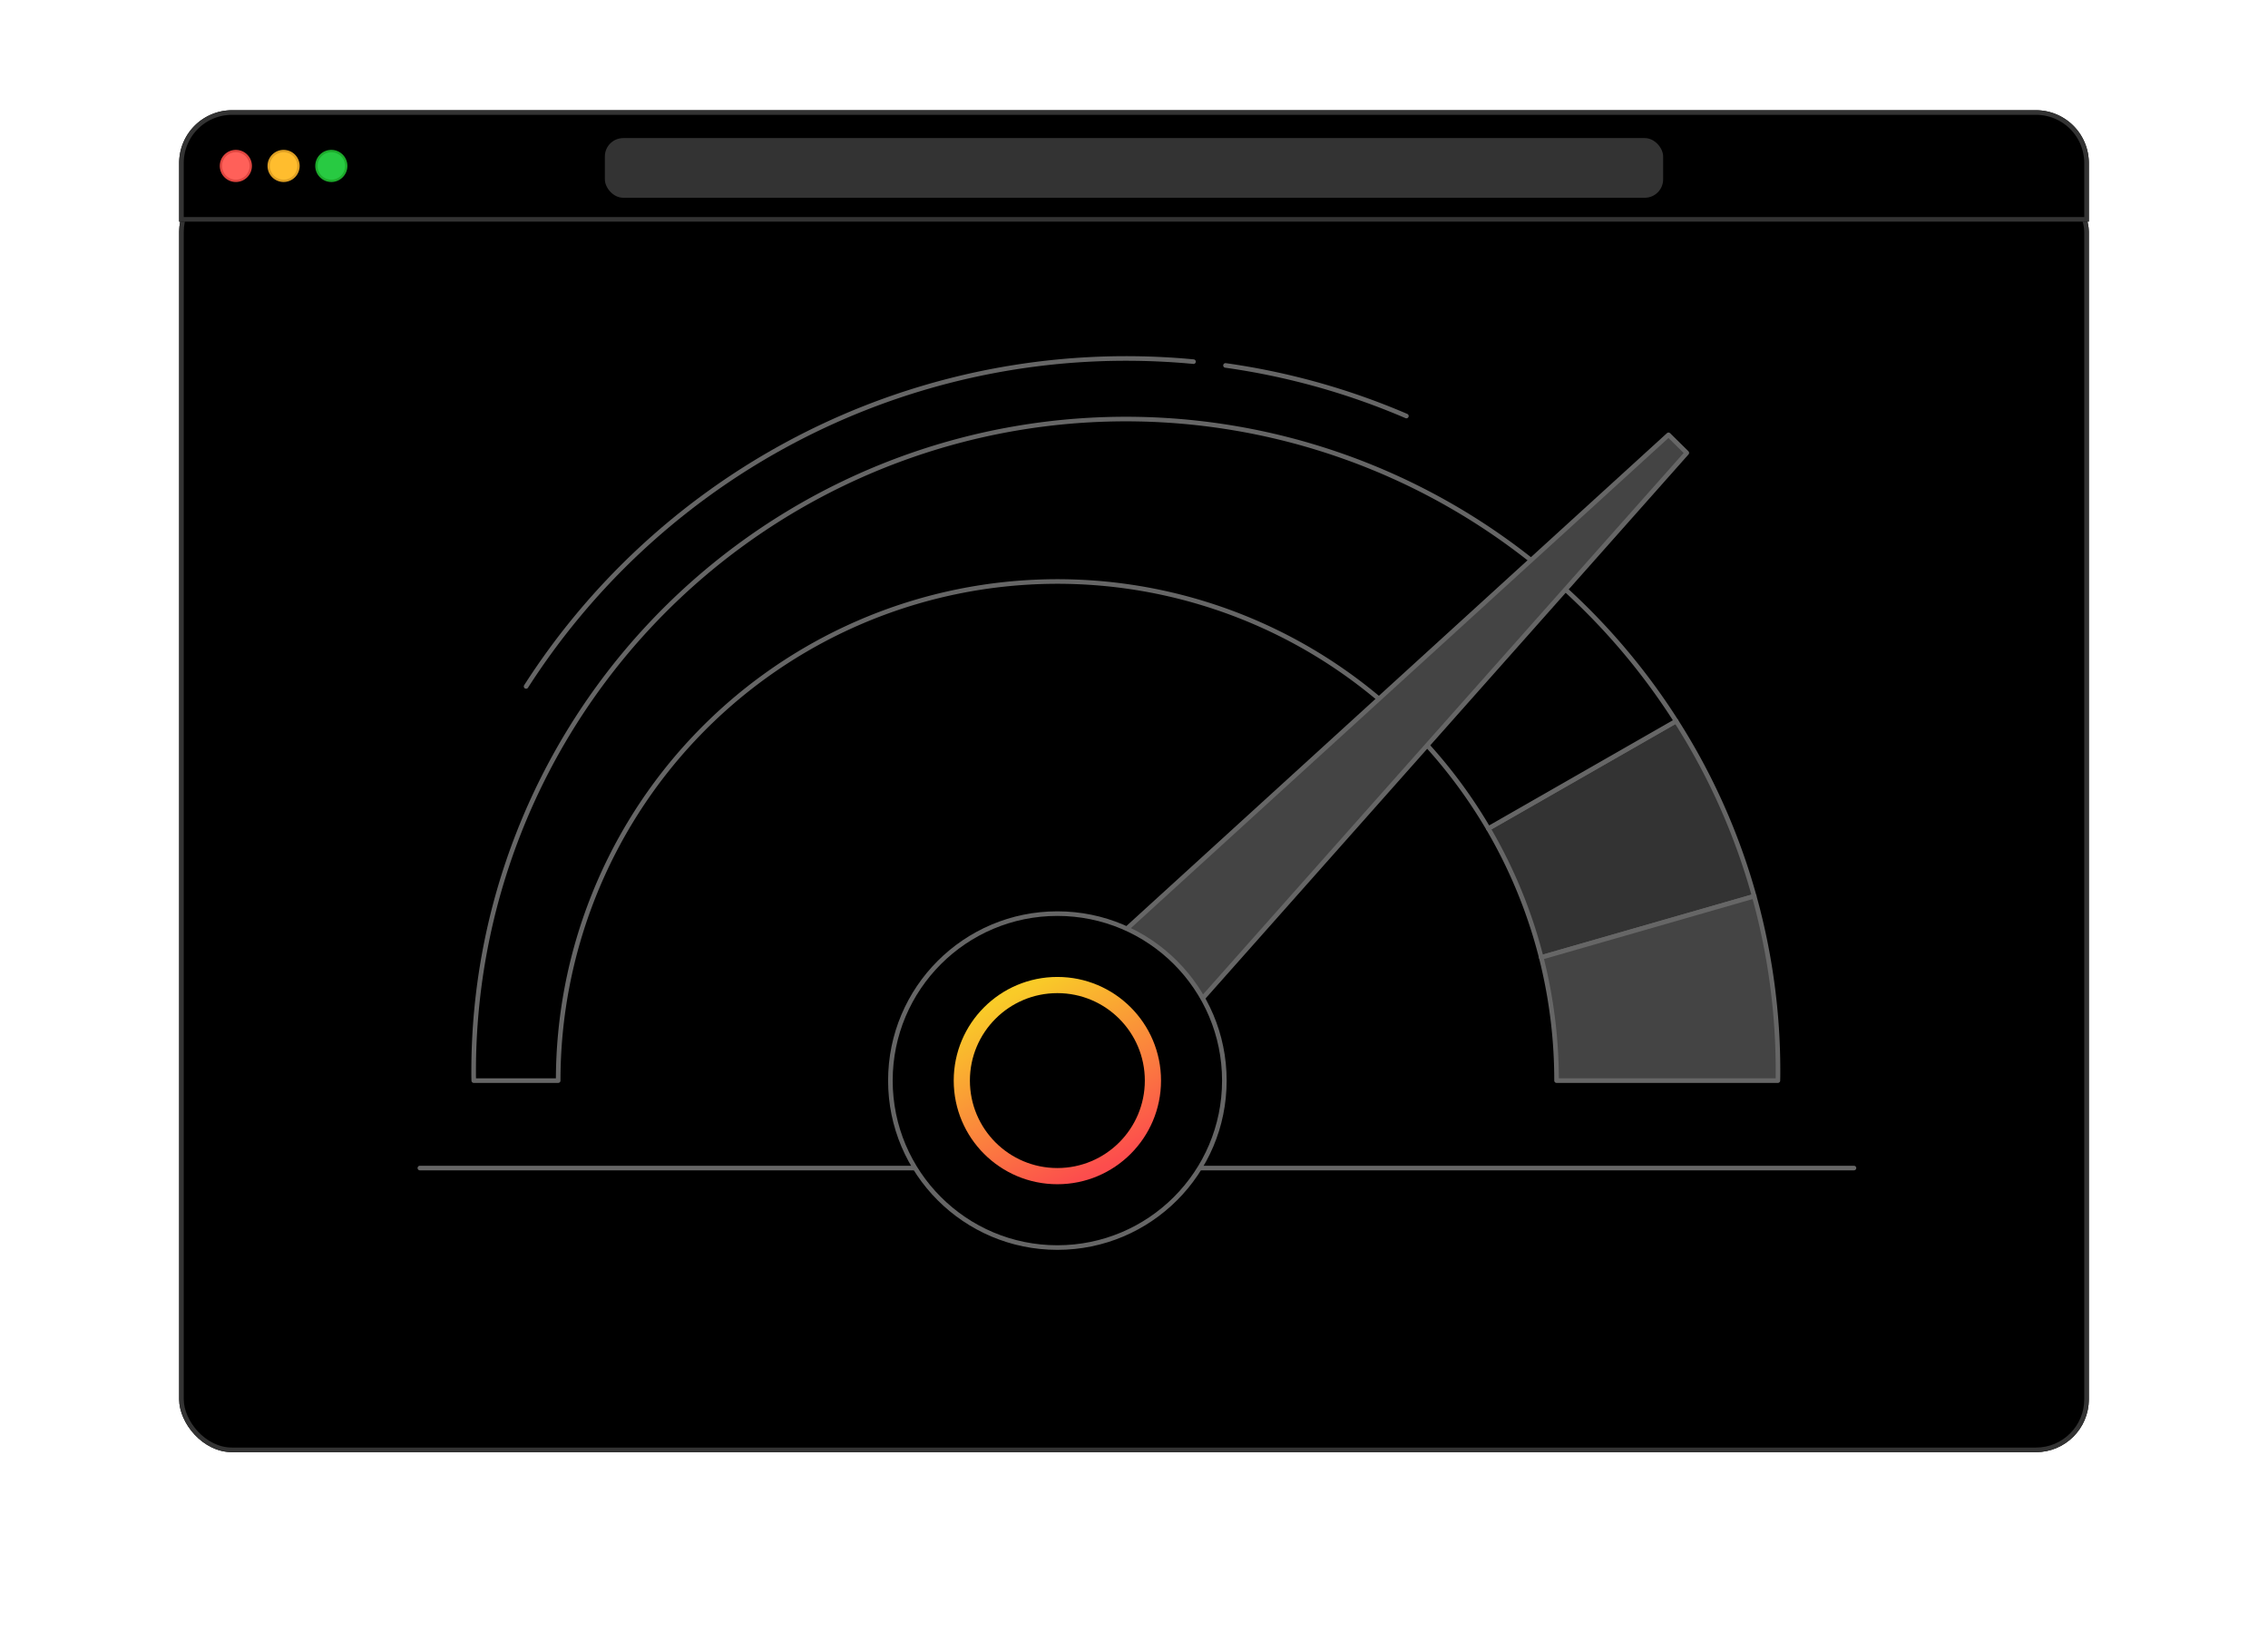 <svg xmlns="http://www.w3.org/2000/svg" xmlns:xlink="http://www.w3.org/1999/xlink" width="493.707" height="355.139" viewBox="0 0 493.707 355.139">
  <defs>
    <filter id="Rectangle_5390" x="0" y="0" width="493.707" height="355.139" filterUnits="userSpaceOnUse">
      <feOffset dy="15" input="SourceAlpha"/>
      <feGaussianBlur stdDeviation="13" result="blur"/>
      <feFlood flood-color="#666" flood-opacity="0.141"/>
      <feComposite operator="in" in2="blur"/>
      <feComposite in="SourceGraphic"/>
    </filter>
    <linearGradient id="linear-gradient" x1="0.72" y1="0.917" x2="0.286" y2="0.08" gradientUnits="objectBoundingBox">
      <stop offset="0" stop-color="#fc4d4d"/>
      <stop offset="1" stop-color="#f9cb28"/>
    </linearGradient>
  </defs>
  <g id="Group_10326" data-name="Group 10326" transform="translate(39 24)">
    <g transform="matrix(1, 0, 0, 1, -39, -24)" filter="url(#Rectangle_5390)">
      <g id="Rectangle_5390-2" data-name="Rectangle 5390" transform="translate(39 24)" stroke="#333" stroke-width="1">
        <rect width="415.707" height="277.139" rx="11.5" stroke="none"/>
        <rect x="0.5" y="0.5" width="414.707" height="276.139" rx="11" fill="none"/>
      </g>
    </g>
    <g id="Rectangle_5391" data-name="Rectangle 5391" transform="translate(0 0)" stroke="#333" stroke-width="1">
      <path d="M11.5,0H404.207a11.5,11.5,0,0,1,11.5,11.5V24.25a0,0,0,0,1,0,0H0a0,0,0,0,1,0,0V11.5A11.5,11.5,0,0,1,11.5,0Z" stroke="none"/>
      <path d="M11.5.5H404.207a11,11,0,0,1,11,11V23.75a0,0,0,0,1,0,0H.5a0,0,0,0,1,0,0V11.5A11,11,0,0,1,11.5.5Z" fill="none"/>
    </g>
    <g id="Group_7898" data-name="Group 7898" transform="translate(9.094 8.877)">
      <path id="Path_16329" data-name="Path 16329" d="M18.745,13.5A3.248,3.248,0,1,1,15.5,10.25,3.248,3.248,0,0,1,18.745,13.5Z" transform="translate(-12.25 -10.25)" fill="#ff6059" stroke="#e14640" stroke-width="0.5"/>
      <path id="Path_16330" data-name="Path 16330" d="M30.745,13.5A3.248,3.248,0,1,1,27.5,10.25,3.248,3.248,0,0,1,30.745,13.5Z" transform="translate(-13.857 -10.25)" fill="#ffbd2e" stroke="#dfa023" stroke-width="0.5"/>
      <path id="Path_16331" data-name="Path 16331" d="M42.745,13.5A3.248,3.248,0,1,1,39.5,10.25,3.248,3.248,0,0,1,42.745,13.5Z" transform="translate(-15.465 -10.25)" fill="#28ca42" stroke="#1dac2c" stroke-width="0.5"/>
    </g>
    <rect id="Rectangle_5392" data-name="Rectangle 5392" width="230.371" height="12.991" rx="4" transform="translate(92.668 6.062)" fill="#333"/>
    <g id="Group_10337" data-name="Group 10337" transform="translate(52.4 54.043)">
      <path id="Path_20121" data-name="Path 20121" d="M1222.473,1274.73a155.166,155.166,0,0,1,130.551-71.4q7.453,0,14.732.694" transform="translate(-1199.35 -1203.335)" fill="none" stroke="#666" stroke-linecap="round" stroke-linejoin="round" stroke-miterlimit="10" stroke-width="1"/>
      <path id="Path_20122" data-name="Path 20122" d="M1337.973,1204.482q4.813.676,9.528,1.645a153.945,153.945,0,0,1,29.845,9.37" transform="translate(-1162.599 -1202.97)" fill="none" stroke="#666" stroke-linecap="round" stroke-linejoin="round" stroke-miterlimit="10" stroke-width="1"/>
      <path id="Path_20123" data-name="Path 20123" d="M1439.253,1301.351l-46.361,13.327a108.018,108.018,0,0,0-11.521-28.064l40.877-23.4A140.736,140.736,0,0,1,1439.253,1301.351Z" transform="translate(-1148.79 -1184.282)" fill="#333" stroke="#666" stroke-linecap="round" stroke-linejoin="round" stroke-miterlimit="10" stroke-width="1"/>
      <path id="Path_20124" data-name="Path 20124" d="M1475.564,1279.087l-40.877,23.4a108.821,108.821,0,0,0-23.806-28.236,108.67,108.67,0,0,0-178.668,83.112h-18.375c-.026-.685-.026-1.371-.026-2.056a141.974,141.974,0,0,1,230.182-111.243c2.57,2.043,5.075,4.166,7.5,6.393A142.032,142.032,0,0,1,1475.564,1279.087Z" transform="translate(-1202.106 -1200.153)" stroke="#666" stroke-linecap="round" stroke-linejoin="round" stroke-miterlimit="10" stroke-width="1"/>
      <path id="Path_20125" data-name="Path 20125" d="M1441.652,1330.228c0,.686,0,1.371-.026,2.056h-48.18a108.97,108.97,0,0,0-3.335-26.812l46.361-13.327A141.746,141.746,0,0,1,1441.652,1330.228Z" transform="translate(-1146.009 -1175.076)" fill="#444" stroke="#666" stroke-linecap="round" stroke-linejoin="round" stroke-miterlimit="10" stroke-width="1"/>
      <line id="Line_242" data-name="Line 242" x1="0.013" y2="0.013" transform="translate(273.458 78.921)" fill="none" stroke="#666" stroke-miterlimit="10" stroke-width="1"/>
      <line id="Line_243" data-name="Line 243" x1="0.013" transform="translate(290.463 117.069)" fill="none" stroke="#666" stroke-miterlimit="10" stroke-width="1"/>
      <line id="Line_244" data-name="Line 244" x1="312.18" transform="translate(0 176.245)" fill="none" stroke="#666" stroke-linecap="round" stroke-miterlimit="10" stroke-width="1"/>
      <path id="Path_20126" data-name="Path 20126" d="M1337.391,1339.606l106.278-119.733-3.983-3.93-118.3,107.87Z" transform="translate(-1167.877 -1199.323)" fill="#444" stroke="#666" stroke-linecap="round" stroke-linejoin="round" stroke-miterlimit="10" stroke-width="1"/>
      <ellipse id="Ellipse_856" data-name="Ellipse 856" cx="36.349" cy="36.349" rx="36.349" ry="36.349" transform="translate(102.424 120.855)" stroke="#666" stroke-linecap="round" stroke-linejoin="round" stroke-miterlimit="10" stroke-width="1"/>
      <ellipse id="Ellipse_857" data-name="Ellipse 857" cx="22.564" cy="22.564" rx="22.564" ry="22.564" transform="translate(116.209 134.64)" fill="url(#linear-gradient)"/>
      <ellipse id="Ellipse_858" data-name="Ellipse 858" cx="19.04" cy="19.04" rx="19.04" ry="19.04" transform="translate(119.732 138.164)"/>
    </g>
  </g>
</svg>
